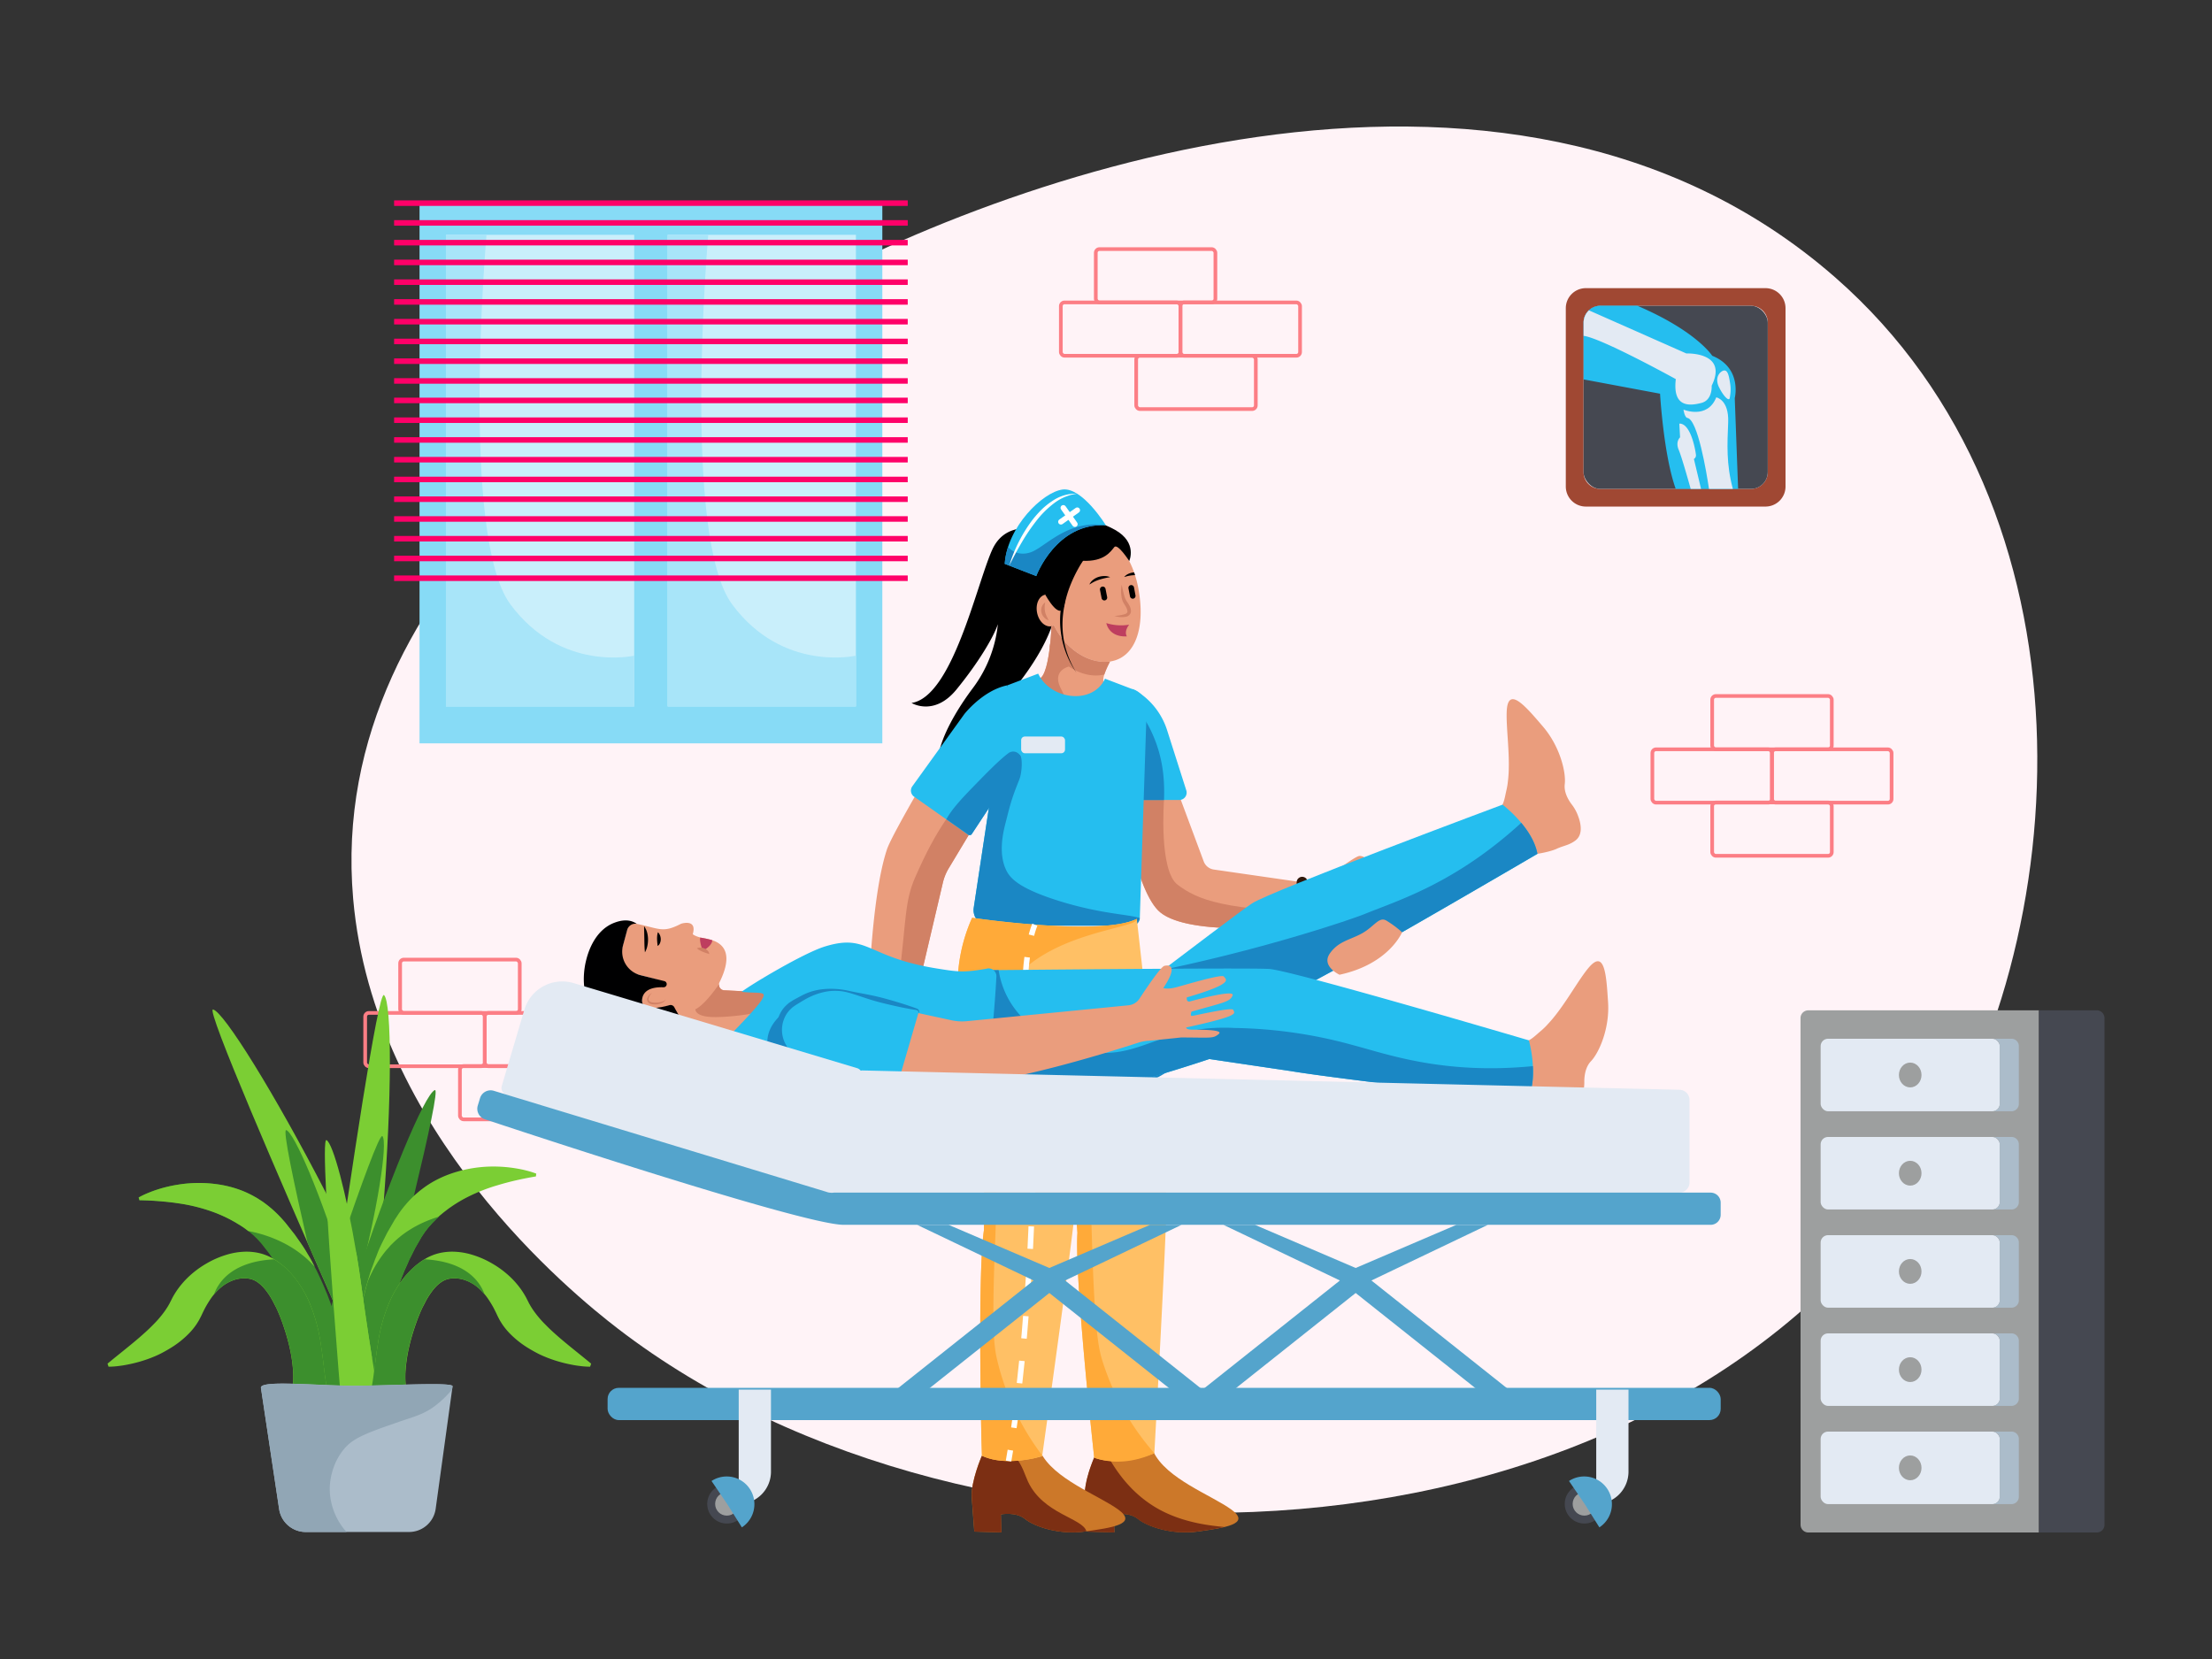 <svg xmlns="http://www.w3.org/2000/svg" viewBox="0 0 1200 900" id="physiotherapy"><rect x="0" y="0" width="1200" height="900" fill="#333333" stroke="none"/><g><g><path fill="#fff3f7" d="M335.06,720.68c-24.46-18.8-132.33-106.36-143.47-233.06C176,309.86,363.39,198.83,414.81,168.38,532.68,98.56,816-6.75,995.68,150.56c143.88,126,132.57,357.74,43.62,490.32C892.7,859.36,529.08,869.86,335.06,720.68Z"></path></g><g><rect width="64.89" height="28.93" x="928.85" y="377.57" fill="none" stroke="#fc7e85" stroke-linecap="round" stroke-linejoin="round" stroke-width="2" rx="2"></rect><rect width="64.89" height="28.93" x="928.85" y="435.33" fill="none" stroke="#fc7e85" stroke-linecap="round" stroke-linejoin="round" stroke-width="2" rx="2"></rect><rect width="64.89" height="28.93" x="961.29" y="406.5" fill="none" stroke="#fc7e85" stroke-linecap="round" stroke-linejoin="round" stroke-width="2" rx="2"></rect><rect width="64.89" height="28.93" x="896.4" y="406.5" fill="none" stroke="#fc7e85" stroke-linecap="round" stroke-linejoin="round" stroke-width="2" rx="2"></rect><rect width="64.89" height="28.93" x="217.07" y="520.57" fill="none" stroke="#fc7e85" stroke-linecap="round" stroke-linejoin="round" stroke-width="2" rx="2"></rect><rect width="64.89" height="28.93" x="249.51" y="578.32" fill="none" stroke="#fc7e85" stroke-linecap="round" stroke-linejoin="round" stroke-width="2" rx="2"></rect><rect width="64.89" height="28.93" x="262.99" y="549.5" fill="none" stroke="#fc7e85" stroke-linecap="round" stroke-linejoin="round" stroke-width="2" rx="2"></rect><rect width="64.89" height="28.93" x="198.11" y="549.5" fill="none" stroke="#fc7e85" stroke-linecap="round" stroke-linejoin="round" stroke-width="2" rx="2"></rect><rect width="64.89" height="28.93" x="594.46" y="135.13" fill="none" stroke="#fc7e85" stroke-linecap="round" stroke-linejoin="round" stroke-width="2" rx="2"></rect><rect width="64.89" height="28.93" x="616.38" y="192.99" fill="none" stroke="#fc7e85" stroke-linecap="round" stroke-linejoin="round" stroke-width="2" rx="2"></rect><rect width="64.89" height="28.93" x="640.39" y="164.06" fill="none" stroke="#fc7e85" stroke-linecap="round" stroke-linejoin="round" stroke-width="2" rx="2"></rect><rect width="64.89" height="28.93" x="575.5" y="164.06" fill="none" stroke="#fc7e85" stroke-linecap="round" stroke-linejoin="round" stroke-width="2" rx="2"></rect></g><g><rect width="251.07" height="293.07" x="227.59" y="110.2" fill="#87dbf6"></rect><rect width="102.14" height="255.84" x="362.19" y="127.39" fill="#c9effb"></rect><rect width="102.14" height="255.84" x="241.91" y="127.39" fill="#c9effb"></rect><path fill="#a8e5f9" d="M263.93 127.39s-14.4 163.54 13 200.52 67.16 27.78 67.16 27.78v27.54H241.91V127.39zM384.22 127.39s-14.4 163.54 13 200.52 67.15 27.78 67.15 27.78v27.54H362.19V127.39z"></path><rect width="278.64" height="3" x="213.8" y="108.7" fill="#ff0068"></rect><rect width="278.64" height="3" x="213.8" y="119.42" fill="#ff0068"></rect><rect width="278.64" height="3" x="213.8" y="130.14" fill="#ff0068"></rect><rect width="278.64" height="3" x="213.8" y="140.86" fill="#ff0068"></rect><rect width="278.64" height="3" x="213.8" y="151.57" fill="#ff0068"></rect><rect width="278.64" height="3" x="213.8" y="162.29" fill="#ff0068"></rect><rect width="278.64" height="3" x="213.8" y="173.01" fill="#ff0068"></rect><rect width="278.64" height="3" x="213.8" y="183.73" fill="#ff0068"></rect><rect width="278.64" height="3" x="213.8" y="194.44" fill="#ff0068"></rect><rect width="278.64" height="3" x="213.8" y="205.16" fill="#ff0068"></rect><rect width="278.64" height="3" x="213.8" y="215.73" fill="#ff0068"></rect><rect width="278.64" height="3" x="213.8" y="226.45" fill="#ff0068"></rect><rect width="278.64" height="3" x="213.8" y="237.17" fill="#ff0068"></rect><rect width="278.64" height="3" x="213.8" y="247.88" fill="#ff0068"></rect><rect width="278.64" height="3" x="213.8" y="258.6" fill="#ff0068"></rect><rect width="278.64" height="3" x="213.8" y="269.32" fill="#ff0068"></rect><rect width="278.64" height="3" x="213.8" y="280.04" fill="#ff0068"></rect><rect width="278.64" height="3" x="213.8" y="290.75" fill="#ff0068"></rect><rect width="278.64" height="3" x="213.8" y="301.47" fill="#ff0068"></rect><rect width="278.64" height="3" x="213.8" y="312.19" fill="#ff0068"></rect></g><g><path fill="#a04833" d="M957.76,156.32H860.31a10.87,10.87,0,0,0-10.87,10.87v96.74a10.88,10.88,0,0,0,10.87,10.88h97.45a10.88,10.88,0,0,0,10.88-10.88V167.19A10.88,10.88,0,0,0,957.76,156.32ZM959,256.11a9.11,9.11,0,0,1-9.11,9.12h-81.7a9.12,9.12,0,0,1-9.12-9.12V175a9.11,9.11,0,0,1,9.12-9.11h81.7A9.11,9.11,0,0,1,959,175Z"></path><rect width="99.93" height="99.33" x="859.07" y="165.9" fill="#454851" rx="9.11"></rect><path fill="#25beef" d="M928.87,193s-8.4-13.34-40.65-27.14h-20a9.11,9.11,0,0,0-9.12,9.11v30.86l41.47,7.75s1.93,33.41,8.5,51.61h33.85L941.1,216S945.28,199.6,928.87,193Z"></path><path fill="#e3eaf3" d="M923,218.59c6.16-1.59,5.57-9.34,5.57-9.34,9.14-18.5-13.73-17.5-13.73-17.5L862,168.37a9.08,9.08,0,0,0-2.88,6.64v7.19c9.65,1.19,50,23.47,50,23.47C907.23,221.36,916.84,220.18,923,218.59Z"></path><path fill="#e3eaf3" d="M937.53,229.18c.5-12.43-6.46-13.62-6.46-13.62-4.87,12.13-17.8,6.65-17.8,6.65.7,4.35,2,4.49,2,4.49,5.71.58,10.5,29.54,11.85,38.53h12.95C936.42,251.75,937.06,240.86,937.53,229.18Z"></path><path fill="#e3eaf3" d="M920 246.47c-.21-2-2.57-16.09-8.48-16.66l-.49 0 .4 7.45s-2.66 2.33-.72 6.81c1.36 3.15 4.65 14.61 6.48 21.14h5.62L918.94 249A2.35 2.35 0 00920 246.47zM938 216.53c.23-.1.41-.36.6-2.09a20.42 20.42 0 000-6.34c-.56-3.49-1.06-6.68-2.76-7.08-1.13-.27-2.28.81-2.69 1.19a5.74 5.74 0 00-1.56 4.4 8.6 8.6 0 001.12 3.73C934.1 213.24 936.81 217 938 216.53z"></path></g><g><path fill="#7bce34" d="M172.92,767.81l-1-.79c1-7.41,4.15-30,8.19-58.32,9.85-69.07,25.11-171.86,28.23-168.86,4.27,4.1,4.36,56.08-.55,117.1-.48,5.95-1,12-1.58,18.07q-.9,9.54-1.67,18.22c-2.26,5.49-4.67,11.11-7.2,16.78C180.52,747.74,172.92,767.81,172.92,767.81Z"></path><path fill="#3c8f2d" d="M179.11,757.87s4.34-21,15-60.91,16.38-77.08,13.36-80.6c-1.42-1.65-11.81,27.08-22.45,58.07-4.76,32.63-9,63.06-11.44,80.36Z"></path><path fill="#3c8f2d" d="M180.86,815.42l1.23-.34c1.91-7.23,7.73-29.32,14.89-57,17.48-67.56,43-168.3,38.92-166.73-5.52,2.15-25.6,50.08-44.55,108.29q-2.78,8.52-5.5,17.29-2.83,9.15-5.47,17.47c0,5.93,0,12.05.19,18.25C181.58,794,180.86,815.42,180.86,815.42Z"></path><path fill="#3c8f2d" d="M75.18,649.63a44.77,44.77,0,0,1,5.14-2.46c1.75-.74,3.53-1.37,5.34-1.95a73.25,73.25,0,0,1,11.16-2.59,70.84,70.84,0,0,1,23.5.23,59,59,0,0,1,11.74,3.4,55.44,55.44,0,0,1,5.6,2.71l1.36.76c.45.26.88.55,1.33.83.87.58,1.77,1.11,2.61,1.73a63.25,63.25,0,0,1,9.38,8.29l2.07,2.33c.17.2.35.4.5.59l.45.57.89,1.13,3.59,4.55c2.19,3.16,4.52,6.25,6.43,9.58l1.48,2.48c.25.41.5.82.73,1.24l.68,1.27,2.68,5.09c1.64,3.46,3.3,6.9,4.7,10.45l1.12,2.64,1,2.67,1,2.68.5,1.33.46,1.36c.6,1.8,1.3,3.57,1.95,5.37s1.32,3.58,2,5.37,1.21,3.64,1.73,5.48.88,3.72,1.22,5.6c.14.95.26,1.9.37,2.85s.21,1.91.29,2.86c.11,1.92.22,3.84.18,5.77a53.7,53.7,0,0,1-.35,5.79,39.41,39.41,0,0,1-1.05,5.81l-11.87.42c-1.3-3.36-2.26-6.68-3.19-10l-.69-2.48c-.2-.83-.44-1.66-.63-2.49q-.67-2.48-1.23-5c-.42-1.66-.76-3.32-1.05-5s-.61-3.35-.89-5-.65-3.36-1-5-.89-3.3-1.4-4.93l-.4-1.22-.44-1.2-.9-2.41c-.3-.8-.6-1.6-.92-2.39l-1-2.34c-1.32-3.15-2.93-6.15-4.46-9.19l-2.53-4.42-.63-1.1c-.22-.36-.45-.71-.68-1.07l-1.37-2.14-1.35-2.14c-.43-.73-1-1.39-1.44-2.09L146,680l-3.13-4-.78-1-.4-.49c-.13-.16-.26-.29-.39-.44l-1.55-1.7c-.51-.57-1.09-1.06-1.63-1.6l-.83-.79c-.28-.26-.58-.49-.87-.74-.59-.48-1.15-1-1.75-1.46l-1.83-1.37c-.6-.47-1.26-.86-1.89-1.3-.31-.21-.62-.43-1-.63l-1-.59c-1.28-.83-2.65-1.54-4-2.3a78.88,78.88,0,0,0-8.65-3.88,93.9,93.9,0,0,0-19.43-4.94c-3.42-.53-6.91-.91-10.46-1.19s-7.18-.46-10.84-.53Z"></path><path fill="#7bce34" d="M174.78 755l0-1.35c0-.85-.07-1.71-.12-2.56l-.23-2.55c-.26-3.4-.83-6.76-1.32-10.12l-1-5-.25-1.25c-.09-.41-.21-.82-.31-1.23l-.62-2.46-.6-2.47c-.18-.83-.48-1.62-.7-2.43l-1.43-4.86-1.71-4.76-.43-1.19-.22-.59c-.07-.19-.15-.35-.23-.53l-.93-2.11c-.3-.7-.7-1.35-1-2l-.53-1c-.18-.33-.39-.65-.59-1-.41-.64-.77-1.31-1.2-1.94l-1.3-1.87c-.42-.64-.92-1.22-1.38-1.83-.23-.3-.45-.61-.7-.91l-.27-.31c1.3 2.54 2.61 5.07 3.71 7.71l1 2.34c.32.79.62 1.59.92 2.39l.9 2.41.44 1.2.4 1.22c.51 1.63 1 3.26 1.4 4.93s.69 3.36 1 5 .54 3.38.89 5 .63 3.34 1.05 5 .78 3.31 1.23 5c.19.83.43 1.66.63 2.49l.69 2.48C172.77 748.88 173.65 751.91 174.78 755zM125 661.66c1.36.76 2.73 1.47 4 2.3l1 .59c.33.2.64.42 1 .63.63.44 1.29.83 1.89 1.3l1.83 1.37.06 0a70.49 70.49 0 0120.89 7.41 59.57 59.57 0 0110.06 7 56.88 56.88 0 014.45 4.34l.59.65-1.54-2.93-.68-1.27c-.23-.42-.48-.83-.73-1.25l-1.48-2.47c-1.91-3.33-4.24-6.42-6.43-9.58l-3.59-4.55-.89-1.13-.45-.57c-.15-.19-.33-.39-.5-.59l-2.07-2.33a63.25 63.25 0 00-9.38-8.29c-.84-.62-1.74-1.15-2.61-1.73-.45-.28-.88-.57-1.33-.83l-1.36-.76a55.44 55.44 0 00-5.6-2.71 59 59 0 00-11.74-3.4 70.84 70.84 0 00-23.5-.23 73.25 73.25 0 00-11.16 2.59c-1.81.58-3.59 1.21-5.34 1.95a44.77 44.77 0 00-5.14 2.46l.42 1.49c3.66.07 7.28.24 10.84.53s7 .66 10.46 1.19a93.9 93.9 0 0119.43 4.94A78.88 78.88 0 01125 661.66zM290.92 636.69a45 45 0 00-5.44-1.7c-1.84-.47-3.69-.84-5.57-1.15a74.64 74.64 0 00-11.41-1 70.82 70.82 0 00-23.22 3.63 59.12 59.12 0 00-11.13 5.06 56.81 56.81 0 00-5.15 3.49l-1.24.95c-.4.33-.79.68-1.19 1-.77.69-1.59 1.35-2.33 2.08a62.92 62.92 0 00-8.08 9.56l-1.71 2.61c-.14.22-.3.44-.42.65l-.36.63-.72 1.25-2.89 5c-1.71 3.44-3.56 6.84-5 10.41L204 681.92c-.19.44-.38.88-.55 1.33l-.48 1.36L201 690c-1.12 3.66-2.27 7.31-3.14 11l-.72 2.77-.61 2.79-.63 2.79-.3 1.39-.26 1.41c-.33 1.87-.77 3.73-1.16 5.6s-.78 3.73-1.18 5.61-.67 3.76-.93 5.66-.32 3.81-.39 5.73c0 1 0 1.91 0 2.87s.07 1.91.12 2.87c.17 1.92.34 3.82.66 5.73a53 53 0 001.18 5.68 39.92 39.92 0 001.88 5.59l11.81-1.3c.8-3.51 1.26-6.93 1.7-10.36l.33-2.55c.08-.86.2-1.71.26-2.56.21-1.7.37-3.39.5-5.09s.27-3.39.32-5.09.12-3.41.15-5.13.16-3.42.27-5.13.4-3.4.67-5.09l.22-1.26.26-1.25.54-2.51c.18-.84.37-1.67.57-2.5l.68-2.47c.85-3.3 2-6.51 3.08-9.73l1.87-4.74.46-1.18c.16-.39.35-.78.52-1.16l1.05-2.31 1-2.32c.32-.79.76-1.51 1.12-2.28l2.26-4.53 2.53-4.38.63-1.09.32-.55a5.72 5.72 0 01.32-.48l1.29-1.91c.42-.64.93-1.21 1.38-1.82l.71-.91c.24-.29.5-.57.75-.85.52-.56 1-1.16 1.52-1.71l1.62-1.61c.52-.55 1.12-1 1.67-1.56.29-.25.56-.52.85-.77s.6-.47.89-.72c1.16-1 2.41-1.91 3.64-2.86a80.63 80.63 0 018-5.09A94.32 94.32 0 01269.89 643c3.31-1 6.71-1.91 10.19-2.7s7-1.49 10.64-2.09z"></path><path fill="#3c8f2d" d="M238,660.14a.69.69,0,0,0,.13-.11,68.09,68.09,0,0,0-9.77,3.77,59.51,59.51,0,0,0-10.43,6.38,56.6,56.6,0,0,0-4.68,4.09l-1.12,1.09c-.36.38-.7.77-1,1.16-.69.78-1.42,1.53-2.07,2.35a64.06,64.06,0,0,0-6.86,10.48l-1.38,2.79-.33.7-.28.67-.56,1.33-.1.25c-.59,2-1.14,4-1.61,6l-.72,2.77-.61,2.79-.63,2.79-.3,1.39-.26,1.41c-.33,1.87-.77,3.73-1.16,5.6s-.78,3.73-1.18,5.61-.67,3.76-.93,5.66-.32,3.81-.39,5.73c0,1,0,1.91,0,2.87s.07,1.91.12,2.87c.17,1.92.34,3.82.66,5.73a53,53,0,0,0,1.18,5.68,39.92,39.92,0,0,0,1.88,5.59l9.26-1a1.64,1.64,0,0,1,0-.22q-.21-2.55-.36-5.13c-.07-1.71,0-3.42.05-5.13l.06-1.28.11-1.28.23-2.55c.08-.85.16-1.7.26-2.55l.37-2.53c.44-3.39,1.2-6.71,1.88-10l1.27-4.93.32-1.23c.11-.41.25-.81.38-1.21l.75-2.43.74-2.42c.22-.82.57-1.59.83-2.4l1.7-4.77.36-.86.09-.31c.85-3.3,2-6.51,3.08-9.73l1.87-4.74.46-1.18c.16-.39.35-.78.52-1.16l1.05-2.31,1-2.32c.32-.79.76-1.51,1.12-2.28l2.26-4.53,2.53-4.38.63-1.09.32-.55a5.72,5.72,0,0,1,.32-.48l1.29-1.91c.42-.64.93-1.21,1.38-1.82l.71-.91c.24-.29.5-.57.75-.85.52-.56,1-1.16,1.52-1.71l1.62-1.61C236.85,661.15,237.45,660.67,238,660.14Z"></path><path fill="#7bce34" d="M205.88,759.94l-1.27-.14c-3.05-6.84-12.34-27.7-23.84-53.85-28.11-63.86-69.42-159.21-65.19-158.31,5.79,1.23,33.31,45.32,61.36,99.73,2.73,5.31,5.48,10.71,8.2,16.19q4.28,8.57,8.21,16.36c1,5.85,1.9,11.89,2.74,18.05C201.73,738.88,205.88,759.94,205.88,759.94Z"></path><path fill="#3c8f2d" d="M205.88,748.23s-7.4-20.13-19.39-59.66-26.8-74.1-31.22-75.5c-2.08-.66,4.27,29.23,11.6,61.17,13.18,30.22,25.63,58.32,32.72,74.28Z"></path><path fill="#7bce34" d="M205.88,759.94l-1.27-.14-19.78-2.23s-2-23.74-4.06-51.62c-1.47-19.78-3-41.66-3.83-58.58-.87-17.34-1.06-29.49.18-28.87,3.52,1.76,10.69,28.36,16.23,61.42,1,5.85,1.9,11.89,2.74,18.05C201.73,738.88,205.88,759.94,205.88,759.94Z"></path><path fill="#7bce34" d="M320.7,739.78c-5.92-4.91-11.73-9.4-17.08-14-2.66-2.31-5.23-4.6-7.55-7a57.84,57.84,0,0,1-6.15-7.12,38.91,38.91,0,0,1-2.28-3.48q-.22-.44-.48-.84c-.16-.28-.27-.56-.42-.83l-1.3-2.55a44.39,44.39,0,0,0-3.57-5.55,48.07,48.07,0,0,0-4.37-5,51.94,51.94,0,0,0-10.56-8,49.73,49.73,0,0,0-12.35-5.15,37.43,37.43,0,0,0-6.84-1.14,31,31,0,0,0-7.24.27,27.07,27.07,0,0,0-7.28,2.18A32.7,32.7,0,0,0,227,685.4a40.19,40.19,0,0,0-5.09,4.58A49.29,49.29,0,0,0,217.7,695,64.8,64.8,0,0,0,211.42,706,90.58,90.58,0,0,0,205,729.12c-.3,2-.6,3.88-.86,5.82l-.38,2.91c-.12,1-.21,1.93-.34,2.9-.47,3.86-.91,7.71-1.66,11.57l18.52.63a49.19,49.19,0,0,1-.17-10.5,83.33,83.33,0,0,1,1.52-10.27c.72-3.36,1.6-6.66,2.62-9.87s2.1-6.35,3.36-9.35c.61-1.5,1.25-3,2-4.4s1.42-2.82,2.21-4.14a40.82,40.82,0,0,1,2.49-3.76,24.83,24.83,0,0,1,2.76-3.19,17,17,0,0,1,3-2.33,11,11,0,0,1,3.18-1.3,14.9,14.9,0,0,1,3.78-.35,18.65,18.65,0,0,1,4.05.61,21.5,21.5,0,0,1,7.72,4,30.54,30.54,0,0,1,6,6.55c.85,1.23,1.63,2.51,2.37,3.79s1.39,2.63,2.06,4l.47,1,.12.25a2.63,2.63,0,0,0,.15.31l.41.82c.29.54.56,1.1.87,1.62s.62,1,.94,1.53a36.21,36.21,0,0,0,4.32,5.38,51.19,51.19,0,0,0,10,7.94c1.76,1.08,3.52,2.07,5.33,3s3.63,1.69,5.47,2.41A74.16,74.16,0,0,0,308.48,740c1.9.41,3.82.77,5.76,1a45.58,45.58,0,0,0,5.88.43Z"></path><path fill="#3c8f2d" d="M203.74,737.85l.38-2.91c.26-1.94.56-3.87.86-5.82A90.58,90.58,0,0,1,211.42,706,64.8,64.8,0,0,1,217.7,695a49.29,49.29,0,0,1,4.19-5.06A40.19,40.19,0,0,1,227,685.4a36.66,36.66,0,0,1,3.34-2.24c22.6,1.27,30.07,12.16,32.54,19a28.85,28.85,0,0,0-4.17-4.1,21.5,21.5,0,0,0-7.72-4,18.65,18.65,0,0,0-4.05-.61,14.9,14.9,0,0,0-3.78.35,11,11,0,0,0-3.18,1.3,17,17,0,0,0-3,2.33,24.83,24.83,0,0,0-2.76,3.19,40.82,40.82,0,0,0-2.49,3.76c-.79,1.32-1.51,2.71-2.21,4.14s-1.35,2.9-2,4.4c-1.26,3-2.34,6.15-3.36,9.35s-1.9,6.51-2.62,9.87a83.33,83.33,0,0,0-1.52,10.27,49.19,49.19,0,0,0,.17,10.5l-18.52-.63c.75-3.86,1.19-7.71,1.66-11.57C203.53,739.78,203.62,738.81,203.74,737.85Z"></path><path fill="#7bce34" d="M58.32,739.78c5.92-4.91,11.73-9.4,17.08-14,2.66-2.31,5.23-4.6,7.55-7a57.84,57.84,0,0,0,6.15-7.12,41.24,41.24,0,0,0,2.28-3.48q.23-.44.48-.84c.16-.28.27-.56.42-.83l1.3-2.55a44.39,44.39,0,0,1,3.57-5.55,48.07,48.07,0,0,1,4.37-5,51.87,51.87,0,0,1,10.55-8,50.05,50.05,0,0,1,12.35-5.15,37.54,37.54,0,0,1,6.85-1.14,31,31,0,0,1,7.24.27,27.18,27.18,0,0,1,7.28,2.18A32.7,32.7,0,0,1,152,685.4a40.89,40.89,0,0,1,5.09,4.58,52,52,0,0,1,4.19,5.06A64.06,64.06,0,0,1,167.59,706,90.61,90.61,0,0,1,174,729.12c.3,2,.6,3.88.86,5.82l.38,2.91c.12,1,.21,1.93.34,2.9.47,3.86.91,7.71,1.66,11.57l-18.52.63a49.19,49.19,0,0,0,.17-10.5,81.48,81.48,0,0,0-1.53-10.27c-.71-3.36-1.59-6.66-2.61-9.87s-2.1-6.35-3.36-9.35c-.62-1.5-1.25-3-2-4.4s-1.41-2.82-2.21-4.14a38.8,38.8,0,0,0-2.48-3.76,25.64,25.64,0,0,0-2.76-3.19,17.38,17.38,0,0,0-2.95-2.33,11,11,0,0,0-3.18-1.3,15,15,0,0,0-3.78-.35,18.74,18.74,0,0,0-4.06.61,21.54,21.54,0,0,0-7.71,4,30.58,30.58,0,0,0-6,6.55c-.84,1.23-1.62,2.51-2.36,3.79s-1.4,2.63-2.06,4l-.47,1-.12.25-.15.31-.42.82c-.28.54-.55,1.1-.86,1.62s-.62,1-.94,1.53a35.64,35.64,0,0,1-4.33,5.38,50.85,50.85,0,0,1-10,7.94c-1.76,1.08-3.52,2.07-5.33,3s-3.63,1.69-5.47,2.41A74.16,74.16,0,0,1,70.54,740c-1.91.41-3.82.77-5.76,1a45.71,45.71,0,0,1-5.88.43Z"></path><path fill="#3c8f2d" d="M175.28,737.85l-.38-2.91c-.26-1.94-.56-3.87-.86-5.82A90.61,90.61,0,0,0,167.59,706,64.06,64.06,0,0,0,161.32,695a52,52,0,0,0-4.19-5.06A40.89,40.89,0,0,0,152,685.4a36.66,36.66,0,0,0-3.34-2.24c-22.6,1.27-30.07,12.16-32.54,19a28.85,28.85,0,0,1,4.17-4.1,21.54,21.54,0,0,1,7.71-4,18.74,18.74,0,0,1,4.06-.61,15,15,0,0,1,3.78.35,11,11,0,0,1,3.18,1.3,17.38,17.38,0,0,1,2.95,2.33,25.64,25.64,0,0,1,2.76,3.19,38.8,38.8,0,0,1,2.48,3.76c.8,1.32,1.52,2.71,2.21,4.14s1.35,2.9,2,4.4c1.26,3,2.34,6.15,3.36,9.35s1.9,6.51,2.61,9.87a81.48,81.48,0,0,1,1.53,10.27,49.19,49.19,0,0,1-.17,10.5l18.52-.63c-.75-3.86-1.19-7.71-1.66-11.57C175.49,739.78,175.4,738.81,175.28,737.85Z"></path><path fill="#abbcca" d="M221.88,831.1h-56a14.6,14.6,0,0,1-14.43-12.43l-9.87-65.75c-.68-4.56,32.83-.95,53.35-1.15,19.34-.2,50.94-2,50.59.28l-9.19,66.62A14.59,14.59,0,0,1,221.88,831.1Z"></path><path fill="#91a6b5" d="M193.53,751.78c-20.52.21-52.65-3.42-52,1.14l9.87,65.75a14.6,14.6,0,0,0,14.43,12.43H188a35.33,35.33,0,0,1-9.12-23.43c0-1.79.22-13.32,8.6-22.53,5-5.5,13.12-8.31,29.35-13.94,7.8-2.7,14-4.06,20.76-9.78a47.9,47.9,0,0,0,7.67-7.73l.22-1.64C245.85,749.77,212.86,751.59,193.53,751.78Z"></path></g><g><path fill="#9d9f9f" d="M976.77,552.31a4.2,4.2,0,0,1,4.2-4.2h125.16V831.37H981a4.21,4.21,0,0,1-4.2-4.21Z"></path><path fill="#454851" d="M1106.13,548.1V831.37h31.35a4.21,4.21,0,0,0,4.2-4.21V552.31a4.21,4.21,0,0,0-4.2-4.21Z"></path><rect width="97.18" height="39.34" x="987.69" y="563.51" fill="#e3eaf3" rx="4.01"></rect><path fill="#abbcca" d="M1091.38,563.51h-10.33a4,4,0,0,1,3.82,4.2v30.94a4,4,0,0,1-3.82,4.2h10.33a4,4,0,0,0,3.83-4.2V567.71A4,4,0,0,0,1091.38,563.51Z"></path><ellipse cx="1036.28" cy="583.18" fill="#9d9f9f" rx="6.13" ry="6.73"></ellipse><rect width="97.18" height="39.34" x="987.69" y="616.79" fill="#e3eaf3" rx="4.01"></rect><path fill="#abbcca" d="M1091.38,616.79h-10.33a4,4,0,0,1,3.82,4.2v30.94a4,4,0,0,1-3.82,4.2h10.33a4,4,0,0,0,3.83-4.2V621A4,4,0,0,0,1091.38,616.79Z"></path><ellipse cx="1036.28" cy="636.46" fill="#9d9f9f" rx="6.13" ry="6.73"></ellipse><rect width="97.18" height="39.34" x="987.69" y="670.07" fill="#e3eaf3" rx="4.01"></rect><path fill="#abbcca" d="M1091.38,670.07h-10.33a4,4,0,0,1,3.82,4.2v30.94a4,4,0,0,1-3.82,4.2h10.33a4,4,0,0,0,3.83-4.2V674.27A4,4,0,0,0,1091.38,670.07Z"></path><ellipse cx="1036.28" cy="689.74" fill="#9d9f9f" rx="6.13" ry="6.73"></ellipse><rect width="97.18" height="39.34" x="987.69" y="723.35" fill="#e3eaf3" rx="4.01"></rect><path fill="#abbcca" d="M1091.38,723.35h-10.33a4,4,0,0,1,3.82,4.2v30.94a4,4,0,0,1-3.82,4.2h10.33a4,4,0,0,0,3.83-4.2V727.55A4,4,0,0,0,1091.38,723.35Z"></path><ellipse cx="1036.28" cy="743.02" fill="#9d9f9f" rx="6.13" ry="6.73"></ellipse><rect width="97.18" height="39.34" x="987.69" y="776.63" fill="#e3eaf3" rx="4.01"></rect><path fill="#abbcca" d="M1091.38,776.63h-10.33a4,4,0,0,1,3.82,4.2v30.94a4,4,0,0,1-3.82,4.2h10.33a4,4,0,0,0,3.83-4.2V780.83A4,4,0,0,0,1091.38,776.63Z"></path><ellipse cx="1036.28" cy="796.3" fill="#9d9f9f" rx="6.13" ry="6.73"></ellipse></g><g data-name="Doctor/Head/Female"><path d="M568.71,289s-22-9.56-30.49,9.35S516.7,378,494.5,381.35c0,0,12.24,7.55,24.37-7.29s20.21-28.62,22.47-35.44a69.46,69.46,0,0,1-13.62,34.73c-12.76,17-31.15,48.82-7.61,54.38,0,0-12.23-5.28-.06-20.43s72.65-66.44,48.12-105.68C563.37,293.94,568.71,289,568.71,289Z"></path><path fill="#ea9d7d" d="M585.42,286.08c-12.4,2.42-20,18.21-18.25,36.53l-.1,0c-3.39.66-5.39,5-4.46,9.76s4.41,8,7.8,7.38a4.6,4.6,0,0,0,1.3-.47c6.88,13.88,20.25,21.6,31.25,19.46,13.66-2.67,18.49-19.52,14.47-40.15S599.07,283.42,585.42,286.08Z"></path><path fill="#ea9d7d" d="M598.61,369.58c-.62-2.21,2-7.61,3.6-10.72-10.85,1.67-23.77-6-30.5-19.56a4.6,4.6,0,0,1-1.3.47s-1,28.21-7.17,28.56c-7.14,6.13-30.5,26.9-25.75,36.53,4,8.08,25.56,3.91,57.72-2.3a16.21,16.21,0,0,0,8.39-4c6.74-6.43,4.9-18,3.95-20.61C606.32,374.54,599.52,372.78,598.61,369.58Z"></path><path fill="#d18165" d="M569.5 351c.72-6 .91-11.24.91-11.24a4.6 4.6 0 001.3-.47c6.73 13.56 19.65 21.23 30.5 19.56a47.94 47.94 0 00-3.13 7.06c-.27.07-.54.14-.82.19C588.46 368 576.8 362.11 569.5 351zM567 326.83a13.74 13.74 0 00-.07 5 10.28 10.28 0 00.75 2.23c.15.4.39.76.57 1.17s.45.79.64 1.27a6.74 6.74 0 01-1.35-.59 5.87 5.87 0 01-1.15-1 5.54 5.54 0 01-1.42-2.72 5.47 5.47 0 01.23-3.08A4.77 4.77 0 01567 326.83z"></path><path fill="#d18165" d="M563.24,368.33c3.73-.21,5.58-10.78,6.45-19l5.47,2.46,4.69,9.8s-9,2-4.69,11.2c3.83,8.29,14,27.11,28.7,25.5-2.13,1.18-5.06,2.71-8.65,4.27-23.55,10.24-55.68,13.48-60.36,4.22S553.55,376.56,563.24,368.33Z"></path><path d="M612.6,304.35s-6.27-9.75-8.09-7.57-5.32,8.06-17.24,7.44c0,0-7.95,10.4-9.64,22.6s-10.56-4.19-10.56-4.19-11.39-28.41.92-35.17,24.64-6.91,36.94,0S612.6,304.35,612.6,304.35Z"></path><path fill="#be3e5f" d="M611.3,345.24c-9.95.46-11.12-7.22-11.12-7.22a26.51,26.51,0,0,0,12.42.86S609.65,342.21,611.3,345.24Z"></path><path fill="#d18165" d="M608.5,317.2c.45,2,.85,4,1.4,5.93a11.77,11.77,0,0,0,1.05,2.6c.2.34.54.8.82,1.23s.57.89.83,1.37a6.41,6.41,0,0,1,.93,3.44,3,3,0,0,1-.94,1.92,3.8,3.8,0,0,1-1.68.88,12.37,12.37,0,0,1-6.34-.45,23.62,23.62,0,0,0,5.84-1,2.77,2.77,0,0,0,.94-.64,1.08,1.08,0,0,0,.29-.81,5.42,5.42,0,0,0-.8-2.36c-.22-.42-.47-.84-.73-1.26s-.53-.81-.81-1.38a10.42,10.42,0,0,1-.92-3.18A19.6,19.6,0,0,1,608.5,317.2Z"></path><path d="M602.25 313.1a42.34 42.34 0 00-5.89 1.37 17.94 17.94 0 00-2.7 1.09c-.91.42-1.72 1-2.67 1.52a7 7 0 012-2.52 9 9 0 012.88-1.55 10.6 10.6 0 013.21-.5A7.91 7.91 0 01602.25 313.1zM612.48 311.16a8.82 8.82 0 012.76-.65q.27.74.51 1.5h0a17.81 17.81 0 00-2.9.29c-1 .14-1.93.46-3 .71A6.92 6.92 0 01612.48 311.16zM614.83 324.76a1.53 1.53 0 01-1.8-1.21l-.86-4.4a1.53 1.53 0 013-.58L616 323A1.53 1.53 0 01614.83 324.76zM599.41 325.7a1.53 1.53 0 01-1.8-1.21l-.85-4.39a1.53 1.53 0 113-.59l.86 4.4A1.53 1.53 0 01599.41 325.7zM589.31 301.73a58.9 58.9 0 00-4.5 7 73.24 73.24 0 00-3.66 7.57 62 62 0 00-4.36 16.24 49.57 49.57 0 00.75 16.82A50.25 50.25 0 00584 365a49.61 49.61 0 01-8.72-32.65 63.81 63.81 0 013.75-16.9 78.08 78.08 0 013.43-8 63.46 63.46 0 014.44-7.58z"></path><path fill="#25beef" d="M545.06,305.88l17.1,6.63S572.9,283.38,599.94,285c0,0-12.78-20.89-23.55-19.43S546.39,285.78,545.06,305.88Z"></path><line x1="576.84" x2="583.12" y1="275.5" y2="284.36" fill="none" stroke="#fff" stroke-linecap="round" stroke-linejoin="round" stroke-width="3"></line><line x1="584.41" x2="575.55" y1="276.79" y2="283.07" fill="none" stroke="#fff" stroke-linecap="round" stroke-linejoin="round" stroke-width="3"></line><path fill="#1a87c4" d="M559.05,299.65c-7.91,2.63-12.17-2.93-12.18-2.94a37.93,37.93,0,0,0-1.81,9.17l17.1,6.63S572.9,283.38,599.94,285C579,281.67,567,297,559.05,299.65Z"></path><path fill="#fff" d="M547.53,306.83a79,79,0,0,1,12.89-25.2,59.06,59.06,0,0,1,4.8-5.33,38.12,38.12,0,0,1,5.63-4.49,22.47,22.47,0,0,1,13.56-4,26.24,26.24,0,0,0-12.68,5.26,52.45,52.45,0,0,0-9.74,9.78,104.89,104.89,0,0,0-7.8,11.56Q550.64,300.47,547.53,306.83Z"></path></g><g data-name="Doctor/Torso"><path fill="#ea9d7d" d="M705.88,478.65l10.33.41s2.24-1.78,5.29-4.1c5.75-4.4,14.37-10.72,16.14-10.62,2.71.17,7.43,2.14-4.3,11.16l.09.08c.4.3,2.2,1.49,6.84,1.77,5.33.32,23.28,1.55,26.19,2.64,1.59.6,5.13,5.35-21.48,4.42a1.43,1.43,0,0,0-1.5,1.6c.08.5.44.93,1.41,1,2.41.14,23.21.5,22.86,4.25-.27,2.74-5.71,2.07-24,1.27,0,0-2.89.74-.58,2.23.8.52,21.41,2.44,22.42,4.08s3.67,4.3-27.26.92c0,0-.55.31,2.14,1.89,2.86,1.67,11.33,3.91,13.49,7.06s-4.12.66-20-4.68l-22.29-2.83c-14.72,2.07-69.84,6.78-83.54-7.44-12.82-13.32-19.73-60.95-19.73-60.95l31.38-1.06L653,467.29a6.88,6.88,0,0,0,5.48,4.43l49.32,7.12"></path><path fill="#d18165" d="M620.3,432.4,631.48,434s-2.92,38.29,7.4,46,24.72,14.64,86.4,14.88c19.94.08,32.63,2,40.67,4.48.83,1.54.08,3.43-27.58.4,0,0-.55.31,2.14,1.89,2.86,1.67,11.33,3.91,13.49,7.06s-4.12.66-20-4.68l-22.29-2.83c-14.72,2.07-69.84,6.78-83.54-7.44-12.82-13.32-19.73-60.95-19.73-60.95Z"></path><path fill="none" stroke="#2f170b" stroke-miterlimit="10" stroke-width="2" d="M733.66,475.56s-4.32,16.17-19.08,11.71"></path><path fill="#ff5061" d="M446.83,584.31H533a7.33,7.33,0,0,1,7.33,7.33v46.51a0,0,0,0,1,0,0H439.5a0,0,0,0,1,0,0V591.64A7.33,7.33,0,0,1,446.83,584.31Z"></path><polygon fill="#fc7e85" points="439.5 638.15 439.5 627.53 450.47 638.15 439.5 638.15"></polygon><polygon fill="#fc7e85" points="540.38 638.15 540.38 627.53 529.41 638.15 540.38 638.15"></polygon><path fill="#fc7e85" d="M439.5,591.64v2.67H540.38v-2.67a7.33,7.33,0,0,0-7.33-7.33H446.83A7.33,7.33,0,0,0,439.5,591.64Z"></path><line x1="706.43" x2="706.43" y1="478.65" y2="500.83" fill="none" stroke="#2f170b" stroke-linecap="round" stroke-linejoin="round" stroke-width="6"></line><path fill="#25beef" d="M643.57,428.8l-10.31-32.33a38.94,38.94,0,0,0-13-19,28.12,28.12,0,0,0-5.07-3.22,1,1,0,0,0-1.43.94l1.9,58.8h24A4,4,0,0,0,643.57,428.8Z"></path><path fill="#1a87c4" d="M614.21,387.68l1.5,46.34h15.77c.37-11.25-.47-23.69-7.05-37.51-4.48-9.42-7.07-9.9-8.16-9.84A3.27,3.27,0,0,0,614.21,387.68Z"></path><path fill="#ea9d7d" d="M469.75,568.35a24.35,24.35,0,0,0,.73-5.51c.23-15.57,1.71-75,10.67-102,2.86-8.63,29.07-52.54,29.07-52.54l37.44,7.92-33,54.78a27.44,27.44,0,0,0-3.18,7.84l-20.11,85.64a8.07,8.07,0,0,0,1.49,6.82c4.23,5.43,12.61,16.46,12.47,18.49-.18,2.71-2.18,7.41-11.13-4.37,0,0-1.53,1.58-1.89,6.91s-1.12,25.84-2.81,26.18-5.49,5.23-4.23-22.66c0,0-2.48-1.37-2.64,1s-1.54,25.29-4.4,22.83-2-5.73-1.12-24c0,0-1.86-1.48-2.22-.6s-2.42,22.51-4.22,22.39-4.33,3.64-.75-27.26c0,0-1-.52-2.14,2.58s-5.5,16.71-6.91,13-.63-4.12,4.81-19.93l4.05-17.57Z"></path><path fill="#d18165" d="M547.66,416.21l-8.84-1.87c-6.59,8.37-14.8,14.46-25.48,30.1C505,456.62,499.63,469,497.23,474.27c-6.56,14.36-5.22,21.68-9.6,57.12-2.62,21.27-3.94,31.91-5.32,37.48,0,0-9.88,39.85-5.05,49.72a2.72,2.72,0,0,0,1,1.12c2.86,2.46,4.24-20.43,4.4-22.83s2.64-1,2.64-1c-1.26,27.89,2.54,23,4.23,22.66s2.45-20.76,2.81-26.15h0v0c.36-5.33,1.89-6.91,1.89-6.91,8.95,11.78,10.95,7.08,11.13,4.37.14-2-8.24-13.06-12.47-18.49a8.07,8.07,0,0,1-1.49-6.82l20.11-85.64a27.44,27.44,0,0,1,3.18-7.84Z"></path><path fill="#25beef" d="M614.08,502.17H536.57a8.42,8.42,0,0,1-8.33-9.69l18.29-120.71,16.68-6.32c6.73,14.27,29.62,17.07,36.24,2.74l14.3,5.44a10.91,10.91,0,0,1,8.31,11.16l-.15,4.5-3.57,108.76C618.33,498.34,618.25,499.8,614.08,502.17Z"></path><path fill="#25beef" d="M495.94,432.22a4,4,0,0,1-1-5.67l28.21-39.16s10-12.88,23.34-15.62l7.62,39.74-26.95,41a1.36,1.36,0,0,1-1.91.36Z"></path><path fill="#1a87c4" d="M527.2,452.47,554,411.79l-.06-.39a4.34,4.34,0,0,0-6.9-2.8c-5.11,3.88-11.64,10.57-17.62,16.71-6.24,6.4-12.94,13.27-16,19.13l11.95,8.39A1.36,1.36,0,0,0,527.2,452.47Z"></path><path fill="#1a87c4" d="M618.34,498.05c-5.87-2.08-21.16-2.15-44.31-9.44-21.72-6.85-26.1-12.41-28.08-16.38-4.65-9.36-1.61-21.22-.36-26.1,2.25-8.77,2.88-12.11,7.38-23.22,1.51-3.73,2-12.76,0-13.5-2.33-.86-8.92,9.19-15.65,23.16l-9.08,59.91a8.42,8.42,0,0,0,8.33,9.69h77.51a4.26,4.26,0,0,0,4.26-4.12Z"></path><path fill="#fc7e85" d="M506.94,584.31H494.88a7.78,7.78,0,0,0-.81,3.77c0,2.43,3.24,4.86,3.24,4.86s6.57,1.26,8.1.54S506.94,584.31,506.94,584.31Z"></path><rect width="23.8" height="9.08" x="553.97" y="399.56" fill="#e3eaf3" rx="2" transform="rotate(-180 565.87 404.1)"></rect></g><g data-name="Doctor/Bottom"><path fill="#cc7829" d="M668.11,819c-10.81-7.9-35.5-16.73-42.4-31.5-3.72,4.54-24.08,3.34-32,3.07h0s-5.88,13.23-5.22,21.93,1.38,18.38,1.38,18.38l14.66.42-.24-9.74s8.12-1.62,13.13,2.48,18.62,8.8,32.63,6.78S678.92,826.92,668.11,819Z"></path><path fill="#7c2f13" d="M588.47,810.39c0-.65.07-1.31.14-2,0,0,0-.08,0-.11.08-.7.18-1.41.3-2.12a.5.5,0,0,1,0-.12c.11-.69.25-1.38.4-2.06l0-.16c.32-1.43.69-2.85,1.09-4.19l0-.1c.4-1.36.82-2.64,1.23-3.78h0c1.08-3.08,2-5.19,2-5.19h0c1.91.06,4.54.18,7.49.26a15.54,15.54,0,0,1,1.45,1.78c5.15,8.64,13.25,19,25.93,26.07,13.79,7.65,28.67,9,35.68,9.72-4,1-9.17,1.69-14.21,2.42-.9.13-1.79.23-2.68.31h-.21c-.75.06-1.5.11-2.25.13-.4,0-.79,0-1.19,0h-1.29c-.41,0-.82,0-1.22,0l-1.23,0-1.2-.1-1.19-.1-1.18-.15-1.15-.16c-.38-.05-.76-.12-1.13-.18l-1.13-.21-1.08-.22-1.09-.25-1-.26-1.05-.28-1-.28-1-.32-.9-.3-1-.36-.82-.31-.91-.38-.73-.32-.87-.42-.64-.31-.82-.45-.53-.3-.8-.51-.38-.24c-.36-.25-.7-.5-1-.75-2.82-2.3-6.62-2.8-9.41-2.8h0a20.91,20.91,0,0,0-3.67.32h0l.24,9.74-3.81-.11-10.85-.31s1.38-3.6-.3-4c0-.55-.09-1.17-.13-1.81-.21-2.75-.47-6.18-.73-9.65-.07-1-.15-1.94-.22-2.91a18,18,0,0,1,0-2Z"></path><path fill="#cc7829" d="M606.76,819c-10.81-7.9-35.5-16.73-42.4-31.5-3.72,4.54-31.72,2.22-31.72,2.22s-6.14,14.08-5.48,22.78,1.38,18.38,1.38,18.38l14.66.42-.24-9.75s8.12-1.61,13.13,2.49,18.62,8.8,32.63,6.78S617.57,826.92,606.76,819Z"></path><path fill="#7c2f13" d="M550.86,790.27c4.17,5.51,4.92,9.41,6.82,13.48,8.29,17.73,29.74,19.77,31.71,27l-.67.1c-14,2-27.63-2.68-32.63-6.78S543,821.56,543,821.56l.24,9.75-14.66-.42s-.72-9.67-1.38-18.38,5.48-22.78,5.48-22.78S542.18,790.52,550.86,790.27Z"></path><path fill="#ffc065" d="M525.91,567.72a90.78,90.78,0,0,1-5.86-43,89.63,89.63,0,0,1,7.32-26.84s69.82,10.35,89.34.59c0,0,15.62,138.53,16.11,150.74s-6.59,139.12-6.59,139.12-19,7.65-32.63,2.44c0,0-10.74-97.31-9.11-122L583.6,652C583.06,664.15,565.36,790,565.36,790s-19.53,6-32.72-.3c0,0-2.53-97.86,1.16-122.37l.37-47Z"></path><path fill="#ffaa39" d="M582.05,606.78c2.61-30,8-58.77,9.76-58.58,1.35.14,0,15.06-.49,49.3-.36,27.93.2,46.68,1,73.22,1.53,51.81,3.6,60.69,5.83,67.86a139.12,139.12,0,0,0,28.1,49.79c-6.4,2.88-16.78,6.2-28.37,3.64a38.76,38.76,0,0,1-4.26-1.2s-10.74-97.31-9.11-122L581,623.41C581.16,618.86,581.43,613.85,582.05,606.78Z"></path><path fill="#ffaa39" d="M520.05,524.76a89.63,89.63,0,0,1,7.32-26.84s69.82,10.35,89.34.59h0c.76,5.69-53.65,6.82-72.12,40.9-4.58,8.46-3.47,104-4.58,130.51-2.17,51.78-.73,60.79,1,68.09a139.16,139.16,0,0,0,24.43,51.61v.08c-1.35.49-2.86,1-4.51,1.44-5.25,1.11-14.28,2.4-22.45.56-.51-.13-1-.26-1.54-.41A40.28,40.28,0,0,1,533,789.9l-.27-.12c0-.11-.12-3.18-.3-8.29-.51-24.08-1.69-94,1.35-114.13l.37-47-1.06-6.7v0l0-.09-7.18-45.8h0A90.78,90.78,0,0,1,520.05,524.76Z"></path><path fill="none" stroke="#fff" stroke-miterlimit="10" stroke-width="3" d="M561.39,501.63a46.31,46.31,0,0,0-1.84,5.7"></path><path fill="none" stroke="#fff" stroke-dasharray="12.19 12.19" stroke-miterlimit="10" stroke-width="3" d="M557.23,519.3c-1.36,10.26-1.9,24.89.91,43.63,5.65,37.68,1.46,150.24-9,217.76"></path><path fill="none" stroke="#fff" stroke-miterlimit="10" stroke-width="3" d="M548.13,786.71q-.51,3-1,5.91"></path></g><g data-name="Patient/Head/Male/Side"><path fill="#ea9d7d" d="M341.24,500.67a36.88,36.88,0,0,1,5.88.87c11.3,2.56,12.92,4.43,22.39-.42,0,0,8.82-2.92,6.31,5.65,0,0,.88,1,4.51,1.93,3.46.9,21.38,1.24,10,24.2a3,3,0,0,0,2.26,4.27l30.47,1.72-8.25,30.93-53.14-14.67s.72-8.53,1-9.59c0,0-15.05,5.2-14.37-3.18s8.27-7.74,8.27-7.74l.47-3.11-22.54-5.91Z"></path><path fill="#000001" d="M362.88,556.32l9.95,1.74s-5.11-7.91-7-11.6a2.3,2.3,0,0,0-2.67-1.16c-4.57,1.3-15.37,3.69-14.83-2.92s8.23-6.93,11.58-6.79a1.7,1.7,0,0,0,1.76-1.44v0a1.68,1.68,0,0,0-1.26-1.9L347.32,529A13.14,13.14,0,0,1,338,512.85l2.26-8.38a4.53,4.53,0,0,1,5.19-3.28h0c-4.56-3.28-10.05-1.37-11.9-.7-11.67,4.24-15,18-15.7,21-2,8.25-1.74,20.6,3.95,23.77,1.41.78,5.11,2.75,5.11,2.75s0,5,1.71,7.22c3.17,4.11,12.64,3.48,24.35,2.66C358.45,557.53,361.31,556.9,362.88,556.32Z"></path><path fill="#000001" d="M349.88,516.62c-.29-2.48-.28-4.78-.33-7.09l-.07-3.45c0-1.17-.09-2.32-.05-3.59a9.89,9.89,0,0,1,1.61,3.35,14.69,14.69,0,0,1,.51,3.66,16.06,16.06,0,0,1-.36,3.66A11.28,11.28,0,0,1,349.88,516.62Z"></path><path fill="#be3e5f" d="M381.38,515.73c-.95-1.5-2.14-6.67-1.38-7.12l.33.09a51.08,51.08,0,0,1,6.08,1.37C386.33,513.15,381.4,515.78,381.38,515.73Z"></path><path fill="#d18165" d="M353.7 538.67a5.71 5.71 0 00-1.85 3.18 1.64 1.64 0 00.55 1.38 3.27 3.27 0 001.58.59 11.2 11.2 0 003.74-.06 8.27 8.27 0 001.83-.5 2.85 2.85 0 001.53-1.1 2.77 2.77 0 01-1.3 1.54 7.16 7.16 0 01-1.88.82 9.39 9.39 0 01-4.09.29 4.05 4.05 0 01-2-.87 2.36 2.36 0 01-.7-2.19A4.81 4.81 0 01353.7 538.67zM420.11 545c-2.11 4.68-25.94 7.21-34.57 6.7s-8.31-4.17-8.31-4.17c5.49-2.6 12.87-13.69 12.87-13.69h0a3 3 0 002.52 3.39l27 1.26C420.49 540.72 420.92 543.14 420.11 545z"></path><path fill="#000001" d="M356.72,513.17c0-.74-.11-1.32-.16-1.91s-.09-1.16-.1-1.74a13.61,13.61,0,0,1,.06-1.79,7.71,7.71,0,0,1,.41-2,4.77,4.77,0,0,1,1.14,1.74,5.87,5.87,0,0,1,.39,2,5.13,5.13,0,0,1-.36,2A3,3,0,0,1,356.72,513.17Z"></path><path fill="#d18165" d="M384.78,517.57c-.69-.26-1.26-.41-1.82-.6s-1.1-.38-1.64-.6a13.82,13.82,0,0,1-1.61-.77,7.49,7.49,0,0,1-1.65-1.15,4.55,4.55,0,0,1,2.05-.36,5.57,5.57,0,0,1,2,.43,5.16,5.16,0,0,1,1.73,1.14A3,3,0,0,1,384.78,517.57Z"></path></g><g data-name="Patient/Bottom/Side"><path fill="#ea9d7d" d="M837.1,394.22C846.31,405,849.65,419,848.87,425.4c-.55,4.55,2.17,8.88,3.79,11a23.53,23.53,0,0,1,2.83,4.72c1.82,4.2,3.9,11.31-.85,14.86-3.5,2.61-6.31,2.71-10.14,4.48s-11.17,2.86-11.17,2.86c-4-6.8-13.12-24.85-18.93-25.55,1.67-2.64,2-5.47,2.76-8.79.26-1.06.46-2.14.64-3.23.12-.91.23-1.81.33-2.73.12-1.17.22-2.35.29-3.56.62-12.2-1.51-25.65-1-34.16C818.33,372,827.89,383.48,837.1,394.22Z"></path><path fill="#25beef" d="M558.35,581.59S669,496.79,679.21,490.08s135.91-53.56,135.91-53.56,16.33,12.3,18.92,26.7c0,0-90,52.7-112.07,64.06l-39.43,21.37S576.78,593.29,558.35,581.59Z"></path><path fill="#1a87c4" d="M558.35,581.59l3.87-3A46.75,46.75,0,0,0,581.37,590c20.7,6.33,40.3-2.42,44.84-4.6,23.29-11.19,23.54-28.82,45.44-49.33,4.57-4.28-53.75-7.34-49.8-8.12,61.92-12.21,111.66-29.34,118.6-32.16,18.24-7.43,48.93-16.6,84.83-49.42,3.87,4.64,7.63,10.53,8.76,16.83,0,0-90,52.7-112.07,64.06l-39.43,21.37S576.78,593.29,558.35,581.59Z"></path><path fill="#ea9d7d" d="M872.37,543.73c.92,14.12-4.83,27.33-9.3,32-3.17,3.31-3.6,8.41-3.59,11.1a22.85,22.85,0,0,1-.57,5.47c-1.06,4.46-3.67,11.39-9.59,11.37-4.37,0-6.68-1.61-10.8-2.49s-10.66-4.43-10.66-4.43c.88-7.85,4.42-27.74.2-31.79,2.92-1.1,4.88-3.17,7.49-5.38.83-.69,1.65-1.43,2.44-2.2s1.27-1.31,1.9-2c.8-.86,1.59-1.75,2.37-2.68,7.82-9.38,14.18-21.42,19.73-27.9C870.71,514.66,871.44,529.61,872.37,543.73Z"></path><path fill="#25beef" d="M536.94,526.32s139.41-1.43,151.6-.67S829.4,564.38,829.4,564.38s5.68,19.63-.9,32.7c0,0-103.65-11.87-128.08-16l-44.36-6.57S575,601.84,556,597.77a89.17,89.17,0,0,1-26-10S544.67,546.73,536.94,526.32Z"></path><path fill="#1a87c4" d="M556,597.77a89.17,89.17,0,0,1-26-10s14.61-41,6.88-61.44l4.88-.05a46.71,46.71,0,0,0,8.48,20.6c12.76,17.5,33.69,22.26,38.63,23.24,25.34,5,36.12-8.93,65.94-12.19a105.19,105.19,0,0,1,14.85-.26A254.57,254.57,0,0,1,734.09,567c19,5,49.1,16.08,97.51,11.37.31,6-.22,13-3.1,18.72,0,0-103.65-11.87-128.08-16l-44.36-6.57S575,601.84,556,597.77Z"></path><path fill="#ea9d7d" d="M726.69,528.79s-10-4.6-5.32-11.44,11.24-7.46,17.69-11.11,9-9.05,12.93-6.89a55.74,55.74,0,0,1,8.62,6.39S753.6,523,726.69,528.79Z"></path></g><g data-name="Patient/Torso/Side"><path fill="#25beef" d="M507.59,525.29c-37.56-6.14-36.73-19-60.1-11.82-11.52,3.54-40,20.59-45.16,24.58,6.06.7,9.19.19,11.32.94,3.2,1.12-5.67,10.26-20.52,25.61a17.54,17.54,0,0,1,4.77,2.33,15.09,15.09,0,0,1,3.74,4.43A34.22,34.22,0,0,0,418.37,586a148.29,148.29,0,0,0,15.41,5.36,231,231,0,0,0,40.32,7.26c12.86,1,21.09.48,35.09,4.34,8,2.2,9.21,3.45,11.79,3,8-1.39,16.39-16.86,19.56-76.16a4.22,4.22,0,0,0-5.54-4.24C522.64,527.66,520,527.31,507.59,525.29Z"></path><path fill="#1a87c4" d="M537.92,565.68l-4.08,26.09a77.3,77.3,0,0,1-4.17,13.4c-8.92,1-44-1.32-46.38-2l-49.5-15.2a23.34,23.34,0,0,1-13.68-10.23c-4.43-7.23-7.35-18.07,4.63-28.07l5.95-3.38a37.29,37.29,0,0,1,27.83-3.7l39.08,9.19c3.19.48,4.45-1.28,6.31,1.36a5.09,5.09,0,0,0,1.87,1.87,103.39,103.39,0,0,0,32.69,5.12C538.3,562,538.11,563.88,537.92,565.68Z"></path><path fill="#ea9d7d" d="M622.82,564.62a24,24,0,0,0-5.45,1.08c-14.81,4.81-71.5,22.57-100,22.81-9.08.08-59.1-10.56-59.1-10.56l-4.59-38,62.5,13.54a27.19,27.19,0,0,0,8.44.48l87.55-8.6a8.08,8.08,0,0,0,6-3.61c3.77-5.75,11.51-17.24,13.47-17.77,2.62-.7,7.72-.32-.54,12,0,0,2,.94,7.15-.44s24.82-7.28,25.69-5.79,6.71,3.51-20.08,11.31c0,0-.51,2.79,1.82,2.17s24.44-6.71,23-3.21-4.77,3.78-22.32,8.79c0,0-.8,2.25.15,2.31s22.09-5,22.56-3.24,4.84,2.92-25.57,9.51c0,0-.16,1.13,3.13,1.19s17.6-.19,14.53,2.35-3.7,1.93-20.42,1.88l-17.93,1.84Z"></path><path fill="#25beef" d="M487.73,585.62a4.28,4.28,0,0,1-5.34,2.89l-48.65-14.82-.14-.05c-13.21-4.76-14.71-22.86-2.51-29.81l4.2-2.4a34,34,0,0,1,25.34-3.37l36.66,9.5a1.42,1.42,0,0,1,1,1.78Z"></path><path fill="#1a87c4" d="M433.55,573.78l-1.65-.54-.82-.28-.78-.4c-.51-.28-1-.54-1.55-.84s-.95-.7-1.42-1.06a8.9,8.9,0,0,1-1.31-1.22,9.51,9.51,0,0,1-1.19-1.35l-1-1.48c-.31-.53-.56-1.08-.84-1.62a17.45,17.45,0,0,1-.17-14.31,16.27,16.27,0,0,1,4.41-5.93l.7-.62c.24-.2.51-.34.77-.52l1.55-1c1-.57,2-1.08,3-1.62s2-1.09,3.08-1.6a31.54,31.54,0,0,1,10.12-2.76,43.65,43.65,0,0,1,13.74.82c4.42,1,8.92,1.71,13.35,2.66s8.79,2.19,13.14,3.49c2.17.65,4.33,1.33,6.48,2.06,1.08.35,2.15.74,3.22,1.11l.8.3a2.34,2.34,0,0,1,.89.47,1.66,1.66,0,0,1,.42,1.84l-.29-.08a1.17,1.17,0,0,0-.57-1.2,6.85,6.85,0,0,0-1.51-.31c-1.12-.19-2.24-.37-3.36-.59-2.23-.4-4.45-.86-6.67-1.35-4.42-1-8.83-2-13.17-3.32s-8.61-2.95-13-4.13a27.46,27.46,0,0,0-13.24-.14,35.26,35.26,0,0,0-6.25,2.08c-1,.45-2,.91-2.95,1.43l-1.41.81-1.46.87-2.89,1.76-1.27.89c-.2.16-.43.28-.62.46l-.55.53a14.69,14.69,0,0,0-3.59,4.9,16.12,16.12,0,0,0-.55,12.1,15.63,15.63,0,0,0,3.24,5.45,18.48,18.48,0,0,0,5.27,4Z"></path></g><g><path fill="#e3eaf3" d="M450.52,647H911a5.56,5.56,0,0,0,5.56-5.56V596.76a5.56,5.56,0,0,0-5.56-5.57L467.74,580.71c-3.07,0-22.78,13-22.78,16v44.67A5.56,5.56,0,0,0,450.52,647Z"></path><rect width="603.85" height="17.5" x="329.62" y="752.88" fill="#54a4cc" rx="6.08" transform="rotate(-180 631.545 761.635)"></rect><polygon fill="#54a4cc" points="663.74 664.49 680.84 664.49 735.44 687.87 790.03 664.49 807.13 664.49 743.99 694.66 818.52 753.88 801.43 753.88 735.44 701.45 669.45 753.88 652.35 753.88 726.89 694.66 663.74 664.49"></polygon><polygon fill="#54a4cc" points="497.57 664.49 514.66 664.49 569.26 687.87 623.86 664.49 640.95 664.49 577.81 694.66 652.35 753.88 635.25 753.88 569.26 701.45 503.27 753.88 486.17 753.88 560.71 694.66 497.57 664.49"></polygon><path fill="#e3eaf3" d="M274.79,593.94,446,646.72a3.87,3.87,0,0,0,4.84-2.57l16.71-59.83a3.87,3.87,0,0,0-2.56-4.85L311.18,533.32a21.44,21.44,0,0,0-26.71,14.44l-12.25,41.33A3.89,3.89,0,0,0,274.79,593.94Z"></path><path fill="#54a4cc" d="M259.19,599.76l1.22-4a6,6,0,0,1,7.5-4L448.77,646.7a8.33,8.33,0,0,0,3.66.29H928a5.45,5.45,0,0,1,5.46,5.45V659a5.45,5.45,0,0,1-5.46,5.46H457.72c-23.1,0-194.57-57.23-194.57-57.23A6,6,0,0,1,259.19,599.76Z"></path><path fill="#e3eaf3" d="M883.45,753.88h0a0,0,0,0,1,0,0v62a0,0,0,0,1,0,0h-17.5a0,0,0,0,1,0,0V771.38A17.5,17.5,0,0,1,883.45,753.88Z" transform="rotate(180 874.7 784.875)"></path><circle cx="859.51" cy="815.87" r="10.64" fill="#454851"></circle><circle cx="859.51" cy="815.87" r="6.35" fill="#9d9f9f"></circle><path fill="#54a4cc" d="M859.66,815.87l8,12.72a15,15,0,1,0-16.48-25.16Z"></path><path fill="#e3eaf3" d="M418.26,753.88h0a0,0,0,0,1,0,0v62a0,0,0,0,1,0,0h-17.5a0,0,0,0,1,0,0V771.38A17.5,17.5,0,0,1,418.26,753.88Z" transform="rotate(180 409.505 784.875)"></path><circle cx="394.31" cy="815.87" r="10.64" fill="#454851"></circle><circle cx="394.31" cy="815.87" r="6.35" fill="#9d9f9f"></circle><path fill="#54a4cc" d="M394.46,815.87l8,12.72A15,15,0,1,0,386,803.43Z"></path></g></g></svg>